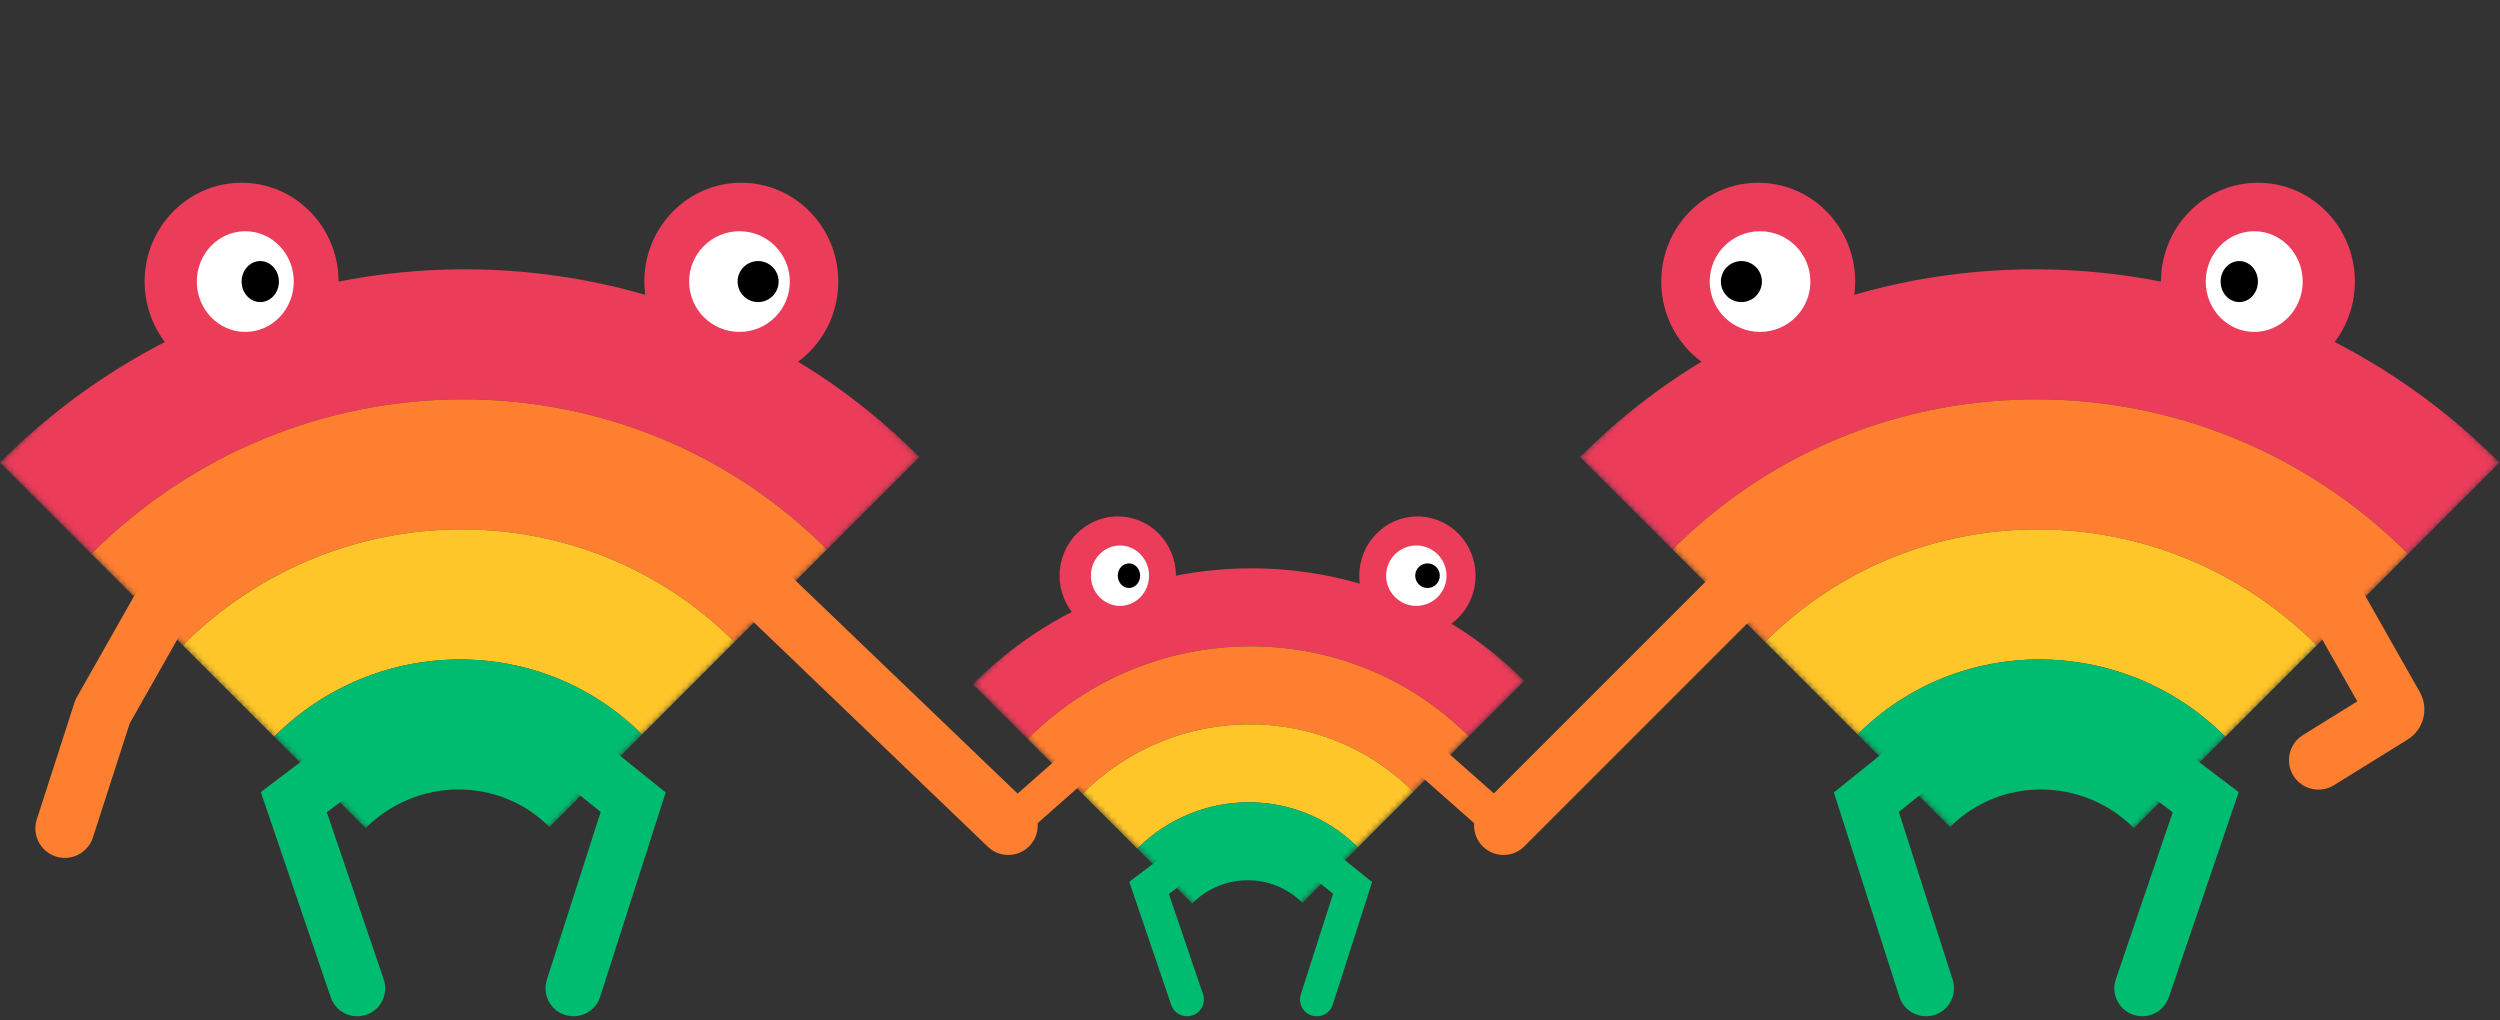 <svg width="424" height="173" viewBox="0 0 424 173" fill="none" xmlns="http://www.w3.org/2000/svg">
<rect x="0" y="0" width="424" height="173" fill="#333333" stroke="none"/>
<path fill-rule="evenodd" clip-rule="evenodd" d="M362.705 127.433C364.286 125.344 367.262 124.933 369.35 126.515L379.683 134.339L367.825 169.145C366.98 171.625 364.285 172.95 361.805 172.105C359.325 171.26 358 168.565 358.845 166.085L368.492 137.766L363.623 134.079C361.534 132.497 361.123 129.522 362.705 127.433Z" fill="#00BC70"/>
<path fill-rule="evenodd" clip-rule="evenodd" d="M327.383 127.323C325.741 125.282 322.755 124.958 320.713 126.601L311.021 134.398L322.136 169.063C322.936 171.558 325.607 172.932 328.102 172.132C330.597 171.332 331.971 168.661 331.171 166.166L322.045 137.706L326.661 133.993C328.702 132.351 329.026 129.364 327.383 127.323Z" fill="#00BC70"/>
<mask id="mask0_2404_1440" style="mask-type:luminance" maskUnits="userSpaceOnUse" x="267" y="0" width="157" height="156">
<path d="M345.473 -2.65331e-05L267.969 77.504L346.414 155.949L423.918 78.445L345.473 -2.65331e-05Z" fill="white"/>
</mask>
<g mask="url(#mask0_2404_1440)">
<path d="M423.922 78.445C380.598 35.121 310.777 34.699 267.973 77.504L283.661 93.192C317.905 58.949 373.761 59.286 408.421 93.946L423.92 78.447L423.922 78.445Z" fill="#EB3C5A"/>
<path d="M408.42 93.947C373.762 59.288 317.904 58.949 283.66 93.193L299.348 108.881C325.031 83.198 366.924 83.453 392.918 109.446L408.419 93.945L408.42 93.947Z" fill="#FF7F30"/>
<path d="M392.917 109.448C366.923 83.454 325.03 83.2 299.348 108.883L315.039 124.574C332.161 107.452 360.089 107.619 377.419 124.949L392.92 109.448L392.917 109.448Z" fill="#FFC629"/>
<path d="M377.415 124.948C360.087 107.619 332.157 107.451 315.035 124.573L330.723 140.261C339.283 131.701 353.246 131.784 361.911 140.449L377.412 124.948L377.415 124.948Z" fill="#00BC70"/>
</g>
<path d="M314.637 47.754C314.637 57.011 307.274 64.516 298.191 64.516C289.109 64.516 281.746 57.011 281.746 47.754C281.746 38.497 289.109 30.993 298.191 30.993C307.274 30.993 314.637 38.497 314.637 47.754Z" fill="#EB3C5A"/>
<path d="M307.043 47.754C307.043 52.47 303.22 56.293 298.504 56.293C293.788 56.293 289.965 52.47 289.965 47.754C289.965 43.038 293.788 39.215 298.504 39.215C303.22 39.215 307.043 43.038 307.043 47.754Z" fill="white"/>
<path d="M298.821 47.754C298.821 49.676 297.263 51.233 295.342 51.233C293.421 51.233 291.863 49.676 291.863 47.754C291.863 45.833 293.421 44.276 295.342 44.276C297.263 44.276 298.821 45.833 298.821 47.754Z" fill="black"/>
<path d="M399.39 47.754C399.39 57.011 392.028 64.516 382.945 64.516C373.863 64.516 366.5 57.011 366.5 47.754C366.5 38.497 373.863 30.993 382.945 30.993C392.028 30.993 399.39 38.497 399.39 47.754Z" fill="#EB3C5A"/>
<path d="M390.539 47.754C390.539 52.47 386.858 56.293 382.316 56.293C377.775 56.293 374.094 52.47 374.094 47.754C374.094 43.038 377.775 39.215 382.316 39.215C386.858 39.215 390.539 43.038 390.539 47.754Z" fill="white"/>
<path d="M382.942 47.754C382.942 49.676 381.526 51.233 379.78 51.233C378.033 51.233 376.617 49.676 376.617 47.754C376.617 45.833 378.033 44.276 379.78 44.276C381.526 44.276 382.942 45.833 382.942 47.754Z" fill="black"/>
<path d="M298.464 89.465C300.417 87.512 303.582 87.512 305.535 89.465C307.487 91.418 307.487 94.582 305.535 96.535L258.535 143.535C256.582 145.488 253.417 145.488 251.464 143.535C249.512 141.583 249.512 138.417 251.464 136.465L298.464 89.465Z" fill="#FF7F30"/>
<path d="M390.743 92.835C393.145 91.474 396.196 92.317 397.557 94.72L410.392 117.368C411.98 120.171 411.072 123.728 408.334 125.426L395.842 133.171C393.495 134.626 390.413 133.902 388.958 131.556C387.503 129.209 388.226 126.127 390.573 124.672L399.795 118.953L388.858 99.649C387.496 97.247 388.34 94.196 390.743 92.835Z" fill="#FF7F30"/>
<path fill-rule="evenodd" clip-rule="evenodd" d="M61.213 127.433C59.632 125.344 56.656 124.933 54.568 126.515L44.235 134.339L56.093 169.144C56.938 171.624 59.633 172.95 62.113 172.105C64.593 171.26 65.918 168.565 65.073 166.085L55.426 137.766L60.295 134.079C62.384 132.497 62.795 129.522 61.213 127.433Z" fill="#00BC70"/>
<path fill-rule="evenodd" clip-rule="evenodd" d="M96.535 127.323C98.177 125.282 101.163 124.958 103.204 126.6L112.897 134.398L101.782 169.063C100.982 171.558 98.311 172.932 95.816 172.132C93.321 171.332 91.947 168.661 92.747 166.166L101.873 137.706L97.257 133.993C95.216 132.35 94.892 129.364 96.535 127.323Z" fill="#00BC70"/>
<mask id="mask1_2404_1440" style="mask-type:luminance" maskUnits="userSpaceOnUse" x="0" y="-1" width="156" height="157">
<path d="M78.445 -0L155.949 77.504L77.504 155.949L-5.77424e-05 78.445L78.445 -0Z" fill="white"/>
</mask>
<g mask="url(#mask1_2404_1440)">
<path d="M-0.008 78.445C43.316 35.121 113.137 34.699 155.941 77.504L140.253 93.192C106.01 58.948 50.153 59.286 15.493 93.946L-0.006 78.447L-0.008 78.445Z" fill="#EB3C5A"/>
<path d="M15.494 93.947C50.153 59.288 106.01 58.949 140.254 93.193L124.566 108.881C98.883 83.198 56.99 83.453 30.997 109.446L15.495 93.945L15.494 93.947Z" fill="#FF7F30"/>
<path d="M30.997 109.448C56.991 83.454 98.884 83.2 124.566 108.882L108.875 124.574C91.753 107.452 63.825 107.619 46.495 124.949L30.994 109.448L30.997 109.448Z" fill="#FFC629"/>
<path d="M46.503 124.948C63.831 107.619 91.761 107.451 108.883 124.572L93.195 140.26C84.635 131.701 70.672 131.784 62.007 140.449L46.506 124.948L46.503 124.948Z" fill="#00BC70"/>
</g>
<path d="M109.281 47.754C109.281 57.011 116.644 64.516 125.727 64.516C134.809 64.516 142.172 57.011 142.172 47.754C142.172 38.497 134.809 30.993 125.727 30.993C116.644 30.993 109.281 38.497 109.281 47.754Z" fill="#EB3C5A"/>
<path d="M116.875 47.754C116.875 52.47 120.698 56.293 125.414 56.293C130.13 56.293 133.953 52.47 133.953 47.754C133.953 43.038 130.13 39.215 125.414 39.215C120.698 39.215 116.875 43.038 116.875 47.754Z" fill="white"/>
<path d="M125.097 47.754C125.097 49.676 126.655 51.233 128.576 51.233C130.497 51.233 132.055 49.676 132.055 47.754C132.055 45.833 130.497 44.276 128.576 44.276C126.655 44.276 125.097 45.833 125.097 47.754Z" fill="black"/>
<path d="M24.528 47.754C24.528 57.011 31.89 64.516 40.973 64.516C50.055 64.516 57.418 57.011 57.418 47.754C57.418 38.497 50.055 30.993 40.973 30.993C31.89 30.993 24.528 38.497 24.528 47.754Z" fill="#EB3C5A"/>
<path d="M33.379 47.754C33.379 52.47 37.06 56.293 41.602 56.293C46.143 56.293 49.824 52.47 49.824 47.754C49.824 43.038 46.143 39.215 41.602 39.215C37.06 39.215 33.379 43.038 33.379 47.754Z" fill="white"/>
<path d="M40.976 47.754C40.976 49.676 42.392 51.233 44.138 51.233C45.885 51.233 47.301 49.676 47.301 47.754C47.301 45.833 45.885 44.276 44.138 44.276C42.392 44.276 40.976 45.833 40.976 47.754Z" fill="black"/>
<path d="M125.461 89.392C123.468 87.48 120.303 87.546 118.392 89.539C116.48 91.532 116.546 94.697 118.539 96.608L167.539 143.608C169.532 145.52 172.697 145.454 174.609 143.461C176.52 141.468 176.454 138.303 174.461 136.392L125.461 89.392Z" fill="#FF7F30"/>
<path d="M33.171 92.835C30.769 91.474 27.718 92.317 26.357 94.72L13.098 118.115C12.948 118.381 12.818 118.658 12.71 118.943L12.608 119.231L6.241 138.965L6.169 139.212C5.485 141.767 6.919 144.437 9.464 145.259C12.092 146.107 14.911 144.663 15.758 142.035L21.999 122.692L35.056 99.649C36.418 97.247 35.574 94.196 33.171 92.835Z" fill="#FF7F30"/>
<path fill-rule="evenodd" clip-rule="evenodd" d="M201.708 145.418C200.76 144.166 198.976 143.919 197.723 144.868L191.527 149.56L198.637 170.432C199.144 171.919 200.76 172.714 202.248 172.207C203.735 171.7 204.53 170.084 204.023 168.597L198.238 151.615L201.158 149.404C202.41 148.455 202.657 146.671 201.708 145.418Z" fill="#00BC70"/>
<path fill-rule="evenodd" clip-rule="evenodd" d="M222.892 145.352C223.877 144.128 225.668 143.934 226.892 144.919L232.704 149.595L226.039 170.383C225.559 171.879 223.957 172.703 222.461 172.223C220.965 171.743 220.141 170.142 220.621 168.646L226.093 151.579L223.325 149.352C222.101 148.367 221.907 146.577 222.892 145.352Z" fill="#00BC70"/>
<mask id="mask2_2404_1440" style="mask-type:luminance" maskUnits="userSpaceOnUse" x="165" y="69" width="94" height="94">
<path d="M212.042 69L258.52 115.477L211.478 162.519L165.001 116.042L212.042 69Z" fill="white"/>
</mask>
<g mask="url(#mask2_2404_1440)">
<path d="M164.993 116.042C190.973 90.061 232.843 89.808 258.512 115.477L249.104 124.885C228.569 104.35 195.073 104.552 174.289 125.337L164.994 116.042L164.993 116.042Z" fill="#EB3C5A"/>
<path d="M174.29 125.338C195.074 104.554 228.57 104.35 249.105 124.885L239.698 134.293C224.296 118.892 199.174 119.045 183.587 134.632L174.291 125.337L174.29 125.338Z" fill="#FF7F30"/>
<path d="M183.588 134.633C199.176 119.046 224.298 118.893 239.699 134.294L230.29 143.704C220.022 133.436 203.274 133.537 192.882 143.929L183.586 134.633L183.588 134.633Z" fill="#FFC629"/>
<path d="M192.885 143.928C203.277 133.537 220.025 133.435 230.293 143.703L220.885 153.111C215.752 147.978 207.379 148.028 202.183 153.224L192.887 143.928L192.885 143.928Z" fill="#00BC70"/>
</g>
<path d="M230.534 97.637C230.534 103.188 234.95 107.689 240.396 107.689C245.843 107.689 250.258 103.188 250.258 97.637C250.258 92.086 245.843 87.586 240.396 87.586C234.95 87.586 230.534 92.086 230.534 97.637Z" fill="#EB3C5A"/>
<path d="M235.087 97.637C235.087 100.465 237.38 102.758 240.208 102.758C243.036 102.758 245.328 100.465 245.328 97.637C245.328 94.809 243.036 92.516 240.208 92.516C237.38 92.516 235.087 94.809 235.087 97.637Z" fill="white"/>
<path d="M240.019 97.637C240.019 98.789 240.953 99.723 242.105 99.723C243.257 99.723 244.191 98.789 244.191 97.637C244.191 96.485 243.257 95.551 242.105 95.551C240.953 95.551 240.019 96.485 240.019 97.637Z" fill="black"/>
<path d="M179.71 97.637C179.71 103.188 184.125 107.689 189.572 107.689C195.018 107.689 199.434 103.188 199.434 97.637C199.434 92.086 195.018 87.586 189.572 87.586C184.125 87.586 179.71 92.086 179.71 97.637Z" fill="#EB3C5A"/>
<path d="M185.017 97.637C185.017 100.465 187.225 102.758 189.948 102.758C192.671 102.758 194.879 100.465 194.879 97.637C194.879 94.809 192.671 92.516 189.948 92.516C187.225 92.516 185.017 94.809 185.017 97.637Z" fill="white"/>
<path d="M189.574 97.637C189.574 98.789 190.423 99.723 191.471 99.723C192.518 99.723 193.367 98.789 193.367 97.637C193.367 96.485 192.518 95.551 191.471 95.551C190.423 95.551 189.574 96.485 189.574 97.637Z" fill="black"/>
<path d="M239.985 122.75C238.742 121.654 236.846 121.772 235.749 123.015C234.653 124.257 234.772 126.154 236.014 127.25L253.014 142.25C254.257 143.346 256.153 143.228 257.249 141.985C258.346 140.743 258.227 138.846 256.985 137.75L239.985 122.75Z" fill="#FF7F30"/>
<path d="M186.015 122.75C187.258 121.654 189.154 121.772 190.251 123.015C191.347 124.257 191.228 126.154 189.986 127.25L172.986 142.25C171.743 143.346 169.847 143.228 168.751 141.985C167.654 140.743 167.773 138.846 169.015 137.75L186.015 122.75Z" fill="#FF7F30"/>
</svg>
